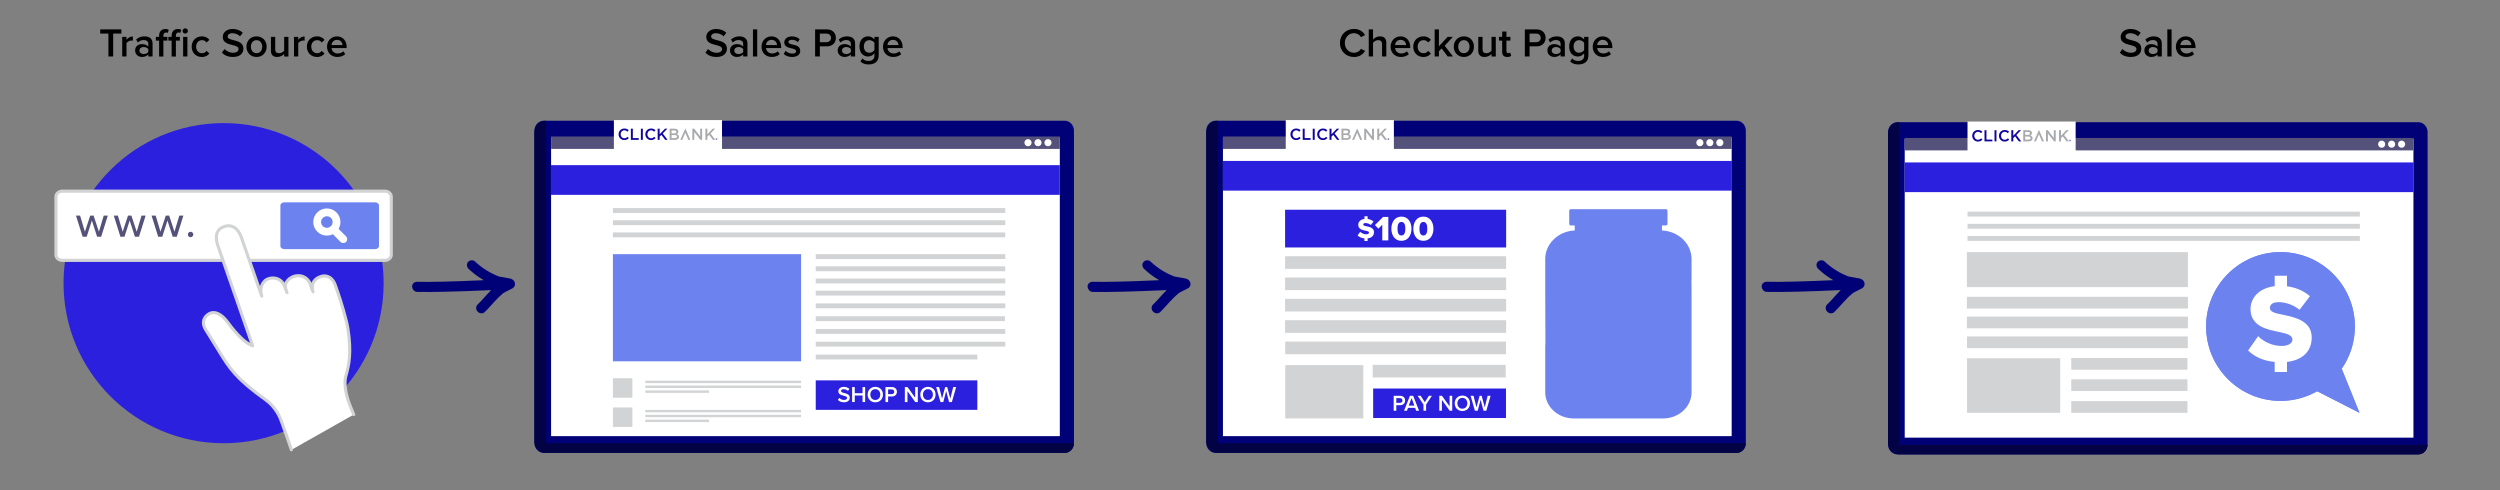 <?xml version="1.0" encoding="utf-8"?>
<!-- Generator: Adobe Illustrator 25.4.1, SVG Export Plug-In . SVG Version: 6.00 Build 0)  -->
<svg version="1.1" id="Layer_1" xmlns="http://www.w3.org/2000/svg" xmlns:xlink="http://www.w3.org/1999/xlink" x="0px" y="0px"
	 viewBox="0 0 1600 313.85" style="enable-background:new 0 0 1600 313.85;" xml:space="preserve">
<rect x="0" y="0" width="1600" height="313.85" fill="#808080" stroke="none"/>
<style type="text/css">
	.st0{fill:#010177;}
	.st1{fill:#020244;}
	.st2{fill:#FFFFFF;}
	.st3{fill:#54527A;}
	.st4{fill:#A7A9AC;}
	.st5{fill:#10069F;}
	.st6{fill:#2C20DF;}
	.st7{fill:#6C82EF;}
	.st8{fill:#D1D3D4;}
</style>
<g>
	<g>
		<g>
			<g>
				<path class="st0" d="M681.35,289.85H348.01c-3.31,0-5.99-2.85-5.99-6.37V83.62c0-3.52,2.68-6.37,5.99-6.37h333.34
					c3.31,0,5.99,2.85,5.99,6.37v199.86C687.34,287,684.65,289.85,681.35,289.85z"/>
				<path class="st1" d="M349.21,283.65V77.25l0,0c-3.97,0-7.19,3.42-7.19,7.65v197.52c0,4.1,3.13,7.43,6.98,7.43h332.51
					c3.21,0,5.82-2.77,5.82-6.19l0,0H349.21V283.65z"/>
			</g>
		</g>
	</g>
	<rect x="352.7" y="87.95" class="st2" width="325.58" height="191.18"/>
	<rect x="352.7" y="87.35" class="st3" width="325.58" height="7.95"/>
	<path class="st2" d="M666.61,91.32c0,1.26-1.02,2.29-2.29,2.29s-2.29-1.02-2.29-2.29c0-1.26,1.02-2.29,2.29-2.29
		S666.61,90.06,666.61,91.32z"/>
	<path class="st2" d="M660.22,91.32c0,1.26-1.02,2.29-2.29,2.29c-1.26,0-2.29-1.02-2.29-2.29c0-1.26,1.02-2.29,2.29-2.29
		C659.2,89.04,660.22,90.06,660.22,91.32z"/>
	<path class="st2" d="M672.99,91.32c0,1.26-1.02,2.29-2.29,2.29s-2.29-1.02-2.29-2.29c0-1.26,1.02-2.29,2.29-2.29
		S672.99,90.06,672.99,91.32z"/>
	<rect x="392.89" y="76.84" class="st2" width="69.2" height="21.24"/>
	<g>
		<path class="st2" d="M435.02,129.24v1.66h-2.03v-1.66c-1.94-0.18-3.34-0.88-4.38-1.88l1.66-2.36c0.9,0.88,2.25,1.61,3.91,1.61
			c1.06,0,1.73-0.46,1.73-1.04c0-0.69-0.8-0.97-2.1-1.24c-1.99-0.4-4.8-0.91-4.8-3.8c0-1.84,1.42-3.47,3.98-3.76v-1.72h2.03v1.74
			c1.46,0.18,2.76,0.75,3.78,1.63l-1.72,2.25c-1-0.84-2.36-1.26-3.43-1.26c-1.04,0-1.44,0.42-1.44,0.95c0,0.64,0.75,0.86,2.1,1.11
			c2.01,0.42,4.79,1,4.79,3.76C439.09,127.41,437.67,128.93,435.02,129.24z"/>
		<path class="st2" d="M444.42,120.46L441.9,123l-2.21-2.32l5.24-5.18h3.35v15.01h-3.87L444.42,120.46L444.42,120.46z"/>
		<path class="st2" d="M456.66,115.29c4.39,0,6.44,3.78,6.44,7.74s-2.05,7.76-6.44,7.76s-6.44-3.8-6.44-7.76
			C450.22,119.07,452.27,115.29,456.66,115.29z M456.66,118.71c-1.8,0-2.52,1.67-2.52,4.32s0.72,4.34,2.52,4.34s2.52-1.69,2.52-4.34
			S458.46,118.71,456.66,118.71z"/>
		<path class="st2" d="M470.7,115.29c4.39,0,6.44,3.78,6.44,7.74s-2.05,7.76-6.44,7.76s-6.44-3.8-6.44-7.76
			C464.27,119.07,466.31,115.29,470.7,115.29z M470.7,118.71c-1.8,0-2.52,1.67-2.52,4.32s0.72,4.34,2.52,4.34s2.52-1.69,2.52-4.34
			S472.5,118.71,470.7,118.71z"/>
	</g>
	<g>
		<g>
			<g>
				<g>
					<polygon class="st4" points="436.65,89.52 436.71,89.38 437.36,87.83 437.36,87.83 438.58,84.97 439.82,87.83 439.82,87.83 
						440.52,89.52 441.83,89.52 439.19,83.46 438.6,82.21 435.38,89.52 					"/>
					<path class="st5" d="M395.89,85.96v-0.02c0-2.03,1.52-3.7,3.69-3.7c1.32,0,2.12,0.46,2.8,1.11l-0.81,0.93
						c-0.57-0.53-1.19-0.89-2-0.89c-1.36,0-2.36,1.12-2.36,2.53v0.02c0,1.4,0.99,2.54,2.36,2.54c0.88,0,1.44-0.35,2.06-0.92
						l0.81,0.82c-0.75,0.78-1.56,1.27-2.9,1.27C397.45,89.64,395.89,88.02,395.89,85.96z"/>
					<path class="st5" d="M403.76,82.36h1.26v6.01h3.76v1.15h-5.02L403.76,82.36L403.76,82.36z"/>
					<path class="st5" d="M410.16,82.36h1.26v7.16h-1.26V82.36z"/>
					<path class="st5" d="M413.01,85.96v-0.02c0-2.03,1.52-3.7,3.69-3.7c1.32,0,2.12,0.46,2.8,1.11l-0.81,0.93
						c-0.57-0.53-1.19-0.89-2-0.89c-1.36,0-2.36,1.12-2.36,2.53v0.02c0,1.4,0.99,2.54,2.36,2.54c0.88,0,1.44-0.35,2.06-0.92
						l0.81,0.82c-0.75,0.78-1.56,1.27-2.9,1.27C414.56,89.64,413.01,88.02,413.01,85.96z"/>
					<path class="st4" d="M428.56,82.36h3.21c0.82,0,1.46,0.23,1.87,0.63c0.32,0.32,0.48,0.71,0.48,1.19v0.02
						c0,0.86-0.49,1.32-1.02,1.6c0.84,0.29,1.42,0.77,1.42,1.74v0.02c0,1.28-1.05,1.96-2.65,1.96h-3.31L428.56,82.36L428.56,82.36z
						 M432.86,84.39c0-0.56-0.45-0.91-1.26-0.91h-1.81v1.9h1.72c0.81,0,1.35-0.32,1.35-0.97V84.39z M431.79,86.44h-1.99v1.96h2.09
						c0.86,0,1.38-0.34,1.38-0.98V87.4C433.26,86.8,432.78,86.44,431.79,86.44z"/>
					<path class="st4" d="M443.11,82.36h1.17l3.83,4.95v-4.95h1.24v7.16h-1.05l-3.95-5.09v5.09h-1.24V82.36z"/>
					<g>
						<path class="st4" d="M451.45,82.33h1.26v3.61l3.42-3.61h1.55l-2.99,3.09l3.12,4.1h-1.53l-2.45-3.23l-1.12,1.15v2.08h-1.26
							V82.33z"/>
					</g>
					<g>
						<path class="st5" d="M420.91,82.33h1.26v3.61l3.42-3.61h1.55l-2.99,3.09l3.12,4.1h-1.53l-2.45-3.23l-1.12,1.15v2.08h-1.26
							V82.33z"/>
					</g>
				</g>
			</g>
		</g>
		<g>
			<path class="st5" d="M459.08,88.98c0,0.3-0.24,0.54-0.55,0.54s-0.55-0.24-0.55-0.54c0-0.3,0.25-0.54,0.55-0.54
				C458.84,88.44,459.08,88.68,459.08,88.98z M458.11,88.98c0,0.24,0.18,0.43,0.42,0.43c0.24,0,0.41-0.19,0.41-0.42
				c0-0.24-0.17-0.43-0.41-0.43C458.29,88.55,458.11,88.74,458.11,88.98z M458.44,89.26h-0.12v-0.54c0.05-0.01,0.12-0.02,0.21-0.02
				c0.1,0,0.15,0.02,0.19,0.04c0.03,0.02,0.05,0.07,0.05,0.12c0,0.06-0.05,0.1-0.11,0.12v0.01c0.05,0.02,0.08,0.06,0.1,0.13
				c0.02,0.08,0.03,0.11,0.04,0.13h-0.13c-0.02-0.02-0.03-0.07-0.04-0.13s-0.04-0.08-0.11-0.08h-0.06v0.22L458.44,89.26
				L458.44,89.26z M458.45,88.95h0.06c0.07,0,0.12-0.02,0.12-0.08c0-0.05-0.04-0.08-0.11-0.08c-0.03,0-0.06,0-0.07,0.01V88.95z"/>
		</g>
	</g>
	<g>
		<rect x="522.07" y="243.43" class="st6" width="103.43" height="18.88"/>
		<g>
			<path class="st2" d="M537.17,254.67c0.66,0.7,1.69,1.32,3.03,1.32c1.38,0,1.92-0.67,1.92-1.31c0-0.86-1.02-1.12-2.18-1.42
				c-1.56-0.39-3.4-0.85-3.4-2.87c0-1.58,1.39-2.8,3.49-2.8c1.49,0,2.7,0.47,3.59,1.33l-0.96,1.25c-0.75-0.75-1.76-1.09-2.77-1.09
				c-0.99,0-1.62,0.47-1.62,1.19c0,0.75,0.98,0.99,2.11,1.28c1.58,0.4,3.46,0.89,3.46,2.97c0,1.59-1.12,2.95-3.7,2.95
				c-1.76,0-3.04-0.62-3.89-1.52L537.17,254.67z"/>
			<path class="st2" d="M552.02,253.13h-4.98v4.17h-1.68v-9.57h1.68v3.92h4.98v-3.92h1.68v9.57h-1.68V253.13z"/>
			<path class="st2" d="M560.19,247.58c2.87,0,4.89,2.09,4.89,4.95s-2.02,4.95-4.89,4.95s-4.89-2.09-4.89-4.95
				S557.32,247.58,560.19,247.58z M560.19,249.07c-1.94,0-3.17,1.48-3.17,3.46c0,1.96,1.23,3.46,3.17,3.46
				c1.92,0,3.17-1.49,3.17-3.46C563.36,250.55,562.11,249.07,560.19,249.07z"/>
			<path class="st2" d="M566.7,247.74h4.2c2.01,0,3.13,1.38,3.13,3s-1.13,3-3.13,3h-2.52v3.57h-1.68V247.74z M570.67,249.22h-2.29
				v3.04h2.29c0.95,0,1.63-0.6,1.63-1.52S571.62,249.22,570.67,249.22z"/>
			<path class="st2" d="M580.78,250.34v6.97h-1.68v-9.57h1.72l4.89,6.79v-6.79h1.68v9.57h-1.62L580.78,250.34z"/>
			<path class="st2" d="M593.88,247.58c2.87,0,4.89,2.09,4.89,4.95s-2.02,4.95-4.89,4.95s-4.89-2.09-4.89-4.95
				S591.01,247.58,593.88,247.58z M593.88,249.07c-1.94,0-3.17,1.48-3.17,3.46c0,1.96,1.23,3.46,3.17,3.46
				c1.92,0,3.17-1.49,3.17-3.46C597.05,250.55,595.8,249.07,593.88,249.07z"/>
			<path class="st2" d="M605.55,250.25l-1.85,7.06h-1.79l-2.74-9.57h1.88l1.86,7.37l1.98-7.37h1.33l1.98,7.37l1.85-7.37h1.88
				l-2.73,9.57h-1.79L605.55,250.25z"/>
		</g>
	</g>
	<g>
		<g>
			<path class="st2" d="M594.17,173.5c0.48,0.51,1.23,0.96,2.19,0.96c1,0,1.39-0.49,1.39-0.95c0-0.62-0.74-0.81-1.58-1.03
				c-1.13-0.28-2.46-0.61-2.46-2.08c0-1.14,1.01-2.03,2.52-2.03c1.08,0,1.95,0.34,2.6,0.97l-0.7,0.9c-0.54-0.54-1.28-0.79-2.01-0.79
				c-0.72,0-1.17,0.34-1.17,0.86c0,0.54,0.71,0.72,1.53,0.92c1.14,0.29,2.5,0.64,2.5,2.15c0,1.15-0.81,2.14-2.68,2.14
				c-1.28,0-2.2-0.45-2.82-1.1L594.17,173.5z"/>
			<path class="st2" d="M600.11,168.48h4.75v1.07h-3.53v1.8h3.46v1.07h-3.46v1.92h3.53v1.07h-4.75V168.48z"/>
			<path class="st2" d="M606.1,168.48h1.22v5.86h3.06v1.07h-4.27L606.1,168.48L606.1,168.48z"/>
			<path class="st2" d="M611.47,168.48h1.22v5.86h3.06v1.07h-4.27L611.47,168.48L611.47,168.48z"/>
			<path class="st2" d="M616.84,168.48h4.75v1.07h-3.53v1.8h3.46v1.07h-3.46v1.92h3.53v1.07h-4.75V168.48z"/>
			<path class="st2" d="M625.25,172.82h-1.21v2.59h-1.22v-6.93h3.04c1.37,0,2.27,0.89,2.27,2.17c0,1.24-0.81,1.9-1.64,2.04
				l1.69,2.72h-1.4L625.25,172.82z M625.71,169.55h-1.66v2.2h1.66c0.69,0,1.18-0.44,1.18-1.1S626.39,169.55,625.71,169.55z"/>
		</g>
		<g>
			<path class="st2" d="M592.03,160.51c1.02,0.99,2.62,1.52,3.85,1.52c1.57,0,2.37-0.63,2.37-1.46s-0.59-1.29-2.52-1.29
				c-0.61,0-1.69,0.02-1.9,0.04v-3.13c0.27,0.02,1.38,0.02,1.9,0.02c1.46,0,2.29-0.42,2.29-1.21c0-0.89-1.02-1.35-2.37-1.35
				c-1.29,0-2.56,0.53-3.56,1.4l-1.71-2.22c1.19-1.33,3.05-2.29,5.65-2.29c3.6,0,5.61,1.54,5.61,3.87c0,1.65-1.42,2.9-3.09,3.17
				c1.5,0.15,3.32,1.31,3.32,3.34c0,2.48-2.33,4.19-5.84,4.19c-2.71,0-4.74-0.95-5.84-2.22L592.03,160.51z"/>
			<path class="st2" d="M605.39,160.64c0.97,0.91,2.35,1.4,3.7,1.4c1.54,0,2.31-0.83,2.31-1.74c0-0.99-0.74-1.71-2.2-1.71
				c-1.12,0-2.01,0.34-2.79,1.06l-2.52-0.61v-8.27h10.24v3.07h-6.73v2.9c0.8-0.68,1.9-1.14,3.15-1.14c2.41,0,4.55,1.74,4.55,4.57
				c0,3.05-2.31,4.97-5.97,4.97c-2.5,0-4.38-0.76-5.69-2.05L605.39,160.64z"/>
			<path class="st2" d="M619.8,150.55c2.26,0,3.73,1.57,3.73,3.56c0,1.97-1.46,3.51-3.73,3.51c-2.22,0-3.66-1.54-3.66-3.51
				C616.14,152.11,617.57,150.55,619.8,150.55z M619.8,152.49c-0.8,0-1.42,0.55-1.42,1.61c0,1.02,0.61,1.57,1.42,1.57
				c0.83,0,1.46-0.55,1.46-1.57C621.26,153.04,620.62,152.49,619.8,152.49z M627.42,150.76h1.84l-9.04,14.12h-1.82L627.42,150.76z
				 M627.78,158.06c2.24,0,3.7,1.57,3.7,3.56c0,1.97-1.46,3.51-3.7,3.51c-2.22,0-3.66-1.54-3.66-3.51
				C624.11,159.63,625.55,158.06,627.78,158.06z M627.78,160.01c-0.83,0-1.42,0.55-1.42,1.61c0,1.04,0.59,1.57,1.42,1.57
				s1.46-0.53,1.46-1.57C629.24,160.56,628.6,160.01,627.78,160.01z"/>
		</g>
	</g>
	<g>
		<rect x="392.26" y="162.67" class="st7" width="120.42" height="68.57"/>
	</g>
	<g>
		<rect x="522.07" y="162.67" class="st8" width="121.29" height="3.12"/>
	</g>
	<g>
		<rect x="522.07" y="170.46" class="st8" width="121.29" height="3.12"/>
	</g>
	<g>
		<rect x="522.07" y="178.25" class="st8" width="121.29" height="3.12"/>
	</g>
	<g>
		<rect x="522.07" y="186.05" class="st8" width="121.29" height="3.12"/>
	</g>
	<g>
		<rect x="522.07" y="194.17" class="st8" width="121.29" height="3.12"/>
	</g>
	<g>
		<rect x="522.07" y="202.4" class="st8" width="121.07" height="3.12"/>
	</g>
	<g>
		<rect x="522.07" y="210.57" class="st8" width="121.29" height="3.12"/>
	</g>
	<g>
		<rect x="522.07" y="218.7" class="st8" width="121.29" height="3.12"/>
	</g>
	<g>
		<rect x="522.07" y="226.93" class="st8" width="103.43" height="3.12"/>
	</g>
	<g>
		<rect x="392.26" y="242.07" class="st8" width="12.47" height="12.47"/>
	</g>
	<g>
		<rect x="413.01" y="243.63" class="st8" width="99.67" height="1.56"/>
	</g>
	<g>
		<rect x="413.01" y="246.75" class="st8" width="99.67" height="1.56"/>
	</g>
	<g>
		<rect x="413.01" y="249.86" class="st8" width="40.77" height="1.56"/>
	</g>
	<g>
		<rect x="392.26" y="260.77" class="st8" width="12.47" height="12.47"/>
	</g>
	<g>
		<rect x="413.01" y="262.33" class="st8" width="99.67" height="1.56"/>
	</g>
	<g>
		<rect x="413.01" y="265.45" class="st8" width="99.67" height="1.56"/>
	</g>
	<g>
		<rect x="413.01" y="268.56" class="st8" width="40.77" height="1.56"/>
	</g>
	<g>
		<rect x="352.56" y="105.7" class="st6" width="325.72" height="19"/>
	</g>
	<g>
		<rect x="392.26" y="133.18" class="st8" width="251.1" height="3.12"/>
	</g>
	<g>
		<rect x="392.26" y="140.97" class="st8" width="251.1" height="3.12"/>
	</g>
	<g>
		<rect x="392.26" y="148.76" class="st8" width="251.1" height="3.12"/>
	</g>
</g>
<g>
	<g>
		<g>
			<circle class="st6" cx="143.1" cy="181.23" r="102.44"/>
		</g>
	</g>
	<g>
		<path class="st2" d="M246.33,166.64H39.88c-2.25,0-4.08-1.61-4.08-3.59v-37.13c0-1.98,1.83-3.59,4.08-3.59h206.45
			c2.25,0,4.08,1.61,4.08,3.59v37.13C250.4,165.03,248.58,166.64,246.33,166.64z"/>
		<path class="st8" d="M246.33,167.64H39.88c-2.8,0-5.08-2.06-5.08-4.59v-37.13c0-2.53,2.28-4.59,5.08-4.59h206.45
			c2.8,0,5.08,2.06,5.08,4.59v37.13C251.4,165.58,249.12,167.64,246.33,167.64z M39.88,123.33c-1.7,0-3.08,1.16-3.08,2.59v37.13
			c0,1.43,1.38,2.59,3.08,2.59h206.45c1.69,0,3.07-1.16,3.08-2.6v-37.12c0-1.43-1.38-2.59-3.08-2.59H39.88z"/>
	</g>
	<g>
		<path class="st7" d="M239.97,159.46h-57.94c-1.42,0-2.58-0.89-2.58-2v-25.97c0-1.1,1.15-2,2.58-2h57.94c1.42,0,2.58,0.89,2.58,2
			v25.97C242.55,158.57,241.4,159.46,239.97,159.46z"/>
	</g>
	<g>
		<g>
			<circle class="st7" cx="209.19" cy="142.1" r="6.2"/>
			<path class="st2" d="M209.19,150.8c-4.8,0-8.7-3.9-8.7-8.7c0-4.8,3.9-8.7,8.7-8.7s8.7,3.9,8.7,8.7
				C217.89,146.9,213.99,150.8,209.19,150.8z M209.19,138.4c-2.04,0-3.7,1.66-3.7,3.7s1.66,3.7,3.7,3.7s3.7-1.66,3.7-3.7
				S211.23,138.4,209.19,138.4z"/>
		</g>
		<g>
			<path class="st2" d="M219.72,155.56c-0.64,0-1.28-0.24-1.77-0.73l-6.25-6.25c-0.98-0.98-0.98-2.56,0-3.54s2.56-0.98,3.54,0
				l6.25,6.25c0.98,0.98,0.98,2.56,0,3.54C221,155.32,220.36,155.56,219.72,155.56z"/>
		</g>
	</g>
	<g>
		<g>
			<g>
				<path class="st2" d="M186.51,287.9c0,0-6.16-18.16-7.36-20.71c-2.47-5.27-5.89-8.98-8.89-11.13
					c-22.68-16.25-24.2-22.16-34.16-37.85c-2.33-3.67-4.76-7.76-4.76-7.76c-0.98-1.66-2.58-6.05,1.77-9.18
					c5-3.6,10.18,1.69,12.47,4.83c10.36,14.2,16.13,15.23,16.13,15.23l0,0c0,0-16.72-48.17-22.18-63.87
					c-1.36-3.91-2.55-10.28,4.09-12.48c5.93-1.96,9.37,2.63,10.96,7.21c3.61,10.39,12.98,37.38,12.98,37.38
					c-1.59-4.58,0.05-10.58,5.54-11.5c4.51-0.76,7.96,1.79,9.32,5.7l0.45,1.29c-1.47-4.25,2.74-7.56,5.63-8.3
					c4.61-1.18,8.76,1.12,10.23,5.36l1.62,4.66c-1.52-4.38,0.28-8.44,5.32-9.9c4.21-1.22,7.51,1.55,8.9,5.56l1.75,5.03
					c1.84,5.31,5.42,17.02,6.3,22.55c2.58,16.28,0.52,24.34-1.31,30.78c-1.47,5.16,0.57,13.35,2.58,18.39
					c1.34,3.36,2.53,6.13,2.53,6.13"/>
				<path class="st8" d="M186.51,288.9c-0.42,0-0.81-0.26-0.95-0.68c-0.06-0.18-6.16-18.14-7.32-20.61
					c-2.83-6.03-6.58-9.32-8.57-10.74c-19.63-14.06-23.53-20.44-30.62-32c-1.15-1.88-2.39-3.91-3.8-6.13
					c-2.31-3.64-4.75-7.74-4.78-7.79c-1.73-2.93-2.23-7.43,2.05-10.5c4.92-3.54,10.39,0.29,13.86,5.05
					c6.54,8.97,11.21,12.56,13.62,13.97c-3.32-9.57-16.66-47.99-21.42-61.69c-1.39-4-1.48-7.27-0.27-9.72
					c0.93-1.89,2.61-3.25,4.99-4.04c5.33-1.76,9.9,1.16,12.22,7.83l10.86,31.27c0.22-0.8,0.54-1.56,0.95-2.25
					c1.23-2.08,3.17-3.4,5.6-3.8c3.75-0.64,7.11,0.82,9.14,3.79c0.08-0.19,0.17-0.37,0.27-0.56c1.3-2.41,3.9-4.01,5.9-4.52
					c4.76-1.22,9.2,0.9,11.1,5.18c0.1-0.25,0.21-0.49,0.33-0.73c1.06-2.05,3.04-3.55,5.71-4.32c4.34-1.26,8.4,1.23,10.12,6.19
					l1.75,5.03c1.76,5.07,5.42,16.95,6.34,22.72c2.49,15.72,0.79,23.73-1.34,31.21c-1.3,4.58,0.34,12.21,2.55,17.75
					c1.32,3.31,2.51,6.08,2.52,6.11c0.22,0.51-0.02,1.1-0.52,1.31c-0.51,0.21-1.1-0.02-1.31-0.52c-0.01-0.03-1.21-2.82-2.54-6.15
					c-2.16-5.42-4.14-13.66-2.61-19.03c1.65-5.81,3.91-13.77,1.28-30.35c-0.89-5.58-4.57-17.52-6.26-22.38l-1.75-5.03
					c-1.04-3-3.68-6.09-7.68-4.93c-2.14,0.62-3.69,1.77-4.49,3.32c-0.78,1.51-0.84,3.34-0.16,5.29l0,0l0,0
					c0.18,0.52-0.1,1.09-0.62,1.27c-0.52,0.18-1.09-0.1-1.27-0.62l-1.62-4.66c-1.32-3.8-5.04-5.74-9.04-4.72
					c-1.53,0.39-3.63,1.67-4.64,3.53c-0.6,1.12-0.7,2.29-0.3,3.46l0,0l0,0c0.18,0.52-0.1,1.09-0.62,1.27
					c-0.52,0.18-1.09-0.09-1.27-0.62l0,0l0,0l-0.45-1.29c-1.3-3.75-4.45-5.68-8.21-5.04c-1.83,0.31-3.28,1.29-4.21,2.85
					c-1.21,2.03-1.42,4.84-0.55,7.33c0.18,0.52-0.1,1.09-0.62,1.27c-0.52,0.18-1.09-0.1-1.27-0.62l-12.98-37.38
					c-1.14-3.28-3.92-8.5-9.7-6.59c-1.88,0.62-3.13,1.61-3.83,3.02c-0.96,1.96-0.84,4.71,0.37,8.18
					c5.46,15.7,22.18,63.87,22.18,63.87c0.12,0.34,0.05,0.71-0.18,0.98c-0.23,0.27-0.59,0.4-0.94,0.33
					c-0.25-0.04-6.29-1.27-16.76-15.62c-1.41-1.94-6.39-7.99-11.08-4.61c-4.1,2.95-1.96,7.06-1.49,7.86
					c0.02,0.04,2.45,4.12,4.74,7.73c1.41,2.23,2.66,4.26,3.82,6.15c6.95,11.34,10.78,17.59,30.08,31.42
					c2.15,1.54,6.19,5.08,9.21,11.52c1.21,2.57,7.15,20.07,7.4,20.81c0.18,0.52-0.1,1.09-0.63,1.27
					C186.72,288.88,186.62,288.9,186.51,288.9z"/>
			</g>
		</g>
		<g>
			<path class="st8" d="M183.67,188.34c-0.41,0-0.8-0.26-0.94-0.67l-1.34-3.84c-0.18-0.52,0.09-1.09,0.61-1.27s1.09,0.09,1.27,0.61
				l1.34,3.84c0.18,0.52-0.09,1.09-0.61,1.27C183.89,188.32,183.78,188.34,183.67,188.34z"/>
		</g>
		<g>
			<path class="st8" d="M199.89,186.45c-0.41,0-0.8-0.26-0.94-0.67l-0.81-2.31c-0.18-0.52,0.09-1.09,0.61-1.27s1.09,0.09,1.27,0.61
				l0.81,2.31c0.18,0.52-0.09,1.09-0.61,1.27C200.11,186.43,200,186.45,199.89,186.45z"/>
		</g>
	</g>
	<g>
		<g>
			<path class="st3" d="M58.81,141.14l-3.33,10.38h-2.6L48.63,138h2.63l3.08,10.3l3.39-10.3h2.18l3.39,10.3l3.08-10.3H69
				l-4.25,13.52h-2.6L58.81,141.14z"/>
		</g>
		<g>
			<path class="st3" d="M83,141.14l-3.33,10.38h-2.6L72.82,138h2.63l3.08,10.3l3.39-10.3h2.18l3.39,10.3l3.08-10.3h2.63l-4.25,13.52
				h-2.6L83,141.14z"/>
		</g>
		<g>
			<path class="st3" d="M107.18,141.14l-3.33,10.38h-2.6L97,138h2.63l3.08,10.3l3.39-10.3h2.18l3.39,10.3l3.08-10.3h2.63
				l-4.25,13.52h-2.6L107.18,141.14z"/>
		</g>
		<g>
			<path class="st3" d="M121.96,148.33c0.95,0,1.76,0.78,1.76,1.74c0,0.95-0.81,1.76-1.76,1.76s-1.73-0.81-1.73-1.76
				C120.23,149.12,121.01,148.33,121.96,148.33z"/>
		</g>
	</g>
</g>
<g>
	<g>
		<g>
			<path class="st0" d="M1111.34,289.85H778c-3.31,0-5.99-2.85-5.99-6.37V83.62c0-3.52,2.68-6.37,5.99-6.37h333.34
				c3.31,0,5.99,2.85,5.99,6.37v199.86C1117.32,287,1114.64,289.85,1111.34,289.85z"/>
			<path class="st1" d="M779.2,283.65V77.25l0,0c-3.97,0-7.19,3.42-7.19,7.65v197.52c0,4.1,3.13,7.43,6.98,7.43h332.51
				c3.21,0,5.82-2.77,5.82-6.19l0,0H779.2V283.65z"/>
		</g>
	</g>
</g>
<rect x="782.69" y="87.95" class="st2" width="325.58" height="191.18"/>
<rect x="782.69" y="87.35" class="st3" width="325.58" height="7.95"/>
<path class="st2" d="M1096.59,91.32c0,1.26-1.02,2.29-2.29,2.29c-1.26,0-2.29-1.02-2.29-2.29c0-1.26,1.02-2.29,2.29-2.29
	C1095.57,89.04,1096.59,90.06,1096.59,91.32z"/>
<path class="st2" d="M1090.21,91.32c0,1.26-1.02,2.29-2.29,2.29c-1.26,0-2.29-1.02-2.29-2.29c0-1.26,1.02-2.29,2.29-2.29
	C1089.19,89.04,1090.21,90.06,1090.21,91.32z"/>
<path class="st2" d="M1102.98,91.32c0,1.26-1.02,2.29-2.29,2.29s-2.29-1.02-2.29-2.29c0-1.26,1.02-2.29,2.29-2.29
	S1102.98,90.06,1102.98,91.32z"/>
<g>
	<rect x="822.46" y="134.23" class="st6" width="141.47" height="24.15"/>
	<rect x="822.46" y="177.59" class="st8" width="141.47" height="8.08"/>
	<rect x="822.46" y="163.99" class="st8" width="141.47" height="8.08"/>
	<rect x="822.46" y="191.26" class="st8" width="141.47" height="8.08"/>
	<rect x="822.46" y="204.94" class="st8" width="141.47" height="8.08"/>
	<rect x="822.54" y="218.61" class="st8" width="141.31" height="8.08"/>
	<rect x="878.53" y="233.5" class="st8" width="85.12" height="8.08"/>
</g>
<g>
	<rect x="822.57" y="233.68" class="st8" width="49.95" height="34.11"/>
</g>
<rect x="822.88" y="76.84" class="st2" width="69.2" height="21.24"/>
<g>
	<path class="st2" d="M875.27,152.58v1.66h-2.03v-1.66c-1.94-0.18-3.34-0.88-4.38-1.88l1.66-2.36c0.89,0.88,2.25,1.61,3.91,1.61
		c1.06,0,1.74-0.46,1.74-1.04c0-0.69-0.8-0.97-2.1-1.24c-1.99-0.4-4.8-0.91-4.8-3.8c0-1.84,1.42-3.47,3.98-3.76v-1.72h2.03v1.74
		c1.46,0.18,2.76,0.75,3.78,1.63l-1.72,2.25c-1-0.84-2.36-1.26-3.43-1.26c-1.04,0-1.44,0.42-1.44,0.95c0,0.64,0.75,0.86,2.1,1.11
		c2.01,0.42,4.79,1,4.79,3.76C879.34,150.76,877.92,152.27,875.27,152.58z"/>
	<path class="st2" d="M884.67,143.81l-2.52,2.54l-2.21-2.32l5.24-5.18h3.35v15.01h-3.87v-10.05L884.67,143.81L884.67,143.81z"/>
	<path class="st2" d="M896.91,138.63c4.39,0,6.44,3.78,6.44,7.74s-2.05,7.76-6.44,7.76s-6.44-3.8-6.44-7.76
		C890.48,142.41,892.52,138.63,896.91,138.63z M896.91,142.05c-1.8,0-2.52,1.67-2.52,4.32s0.72,4.34,2.52,4.34
		c1.8,0,2.52-1.69,2.52-4.34S898.71,142.05,896.91,142.05z"/>
	<path class="st2" d="M910.96,138.63c4.39,0,6.44,3.78,6.44,7.74s-2.05,7.76-6.44,7.76s-6.44-3.8-6.44-7.76
		C904.52,142.41,906.57,138.63,910.96,138.63z M910.96,142.05c-1.8,0-2.52,1.67-2.52,4.32s0.72,4.34,2.52,4.34
		c1.8,0,2.52-1.69,2.52-4.34S912.75,142.05,910.96,142.05z"/>
</g>
<g>
	<g>
		<g>
			<g>
				<polygon class="st4" points="866.64,89.52 866.7,89.38 867.35,87.83 867.35,87.83 868.57,84.97 869.81,87.83 869.81,87.83 
					870.51,89.52 871.82,89.52 869.18,83.46 868.59,82.21 865.37,89.52 				"/>
				<path class="st5" d="M825.88,85.96v-0.02c0-2.03,1.52-3.7,3.69-3.7c1.32,0,2.12,0.46,2.8,1.11l-0.81,0.93
					c-0.57-0.53-1.19-0.89-2-0.89c-1.36,0-2.36,1.12-2.36,2.53v0.02c0,1.4,0.99,2.54,2.36,2.54c0.88,0,1.44-0.35,2.06-0.92
					l0.81,0.82c-0.75,0.78-1.56,1.27-2.9,1.27C827.44,89.64,825.88,88.02,825.88,85.96z"/>
				<path class="st5" d="M833.75,82.36H835v6.01h3.76v1.15h-5.02v-7.16H833.75z"/>
				<path class="st5" d="M840.15,82.36h1.26v7.16h-1.26V82.36z"/>
				<path class="st5" d="M843,85.96v-0.02c0-2.03,1.52-3.7,3.69-3.7c1.32,0,2.12,0.46,2.8,1.11l-0.81,0.93
					c-0.57-0.53-1.19-0.89-2-0.89c-1.36,0-2.36,1.12-2.36,2.53v0.02c0,1.4,0.99,2.54,2.36,2.54c0.88,0,1.44-0.35,2.06-0.92
					l0.81,0.82c-0.75,0.78-1.56,1.27-2.9,1.27C844.55,89.64,843,88.02,843,85.96z"/>
				<path class="st4" d="M858.54,82.36h3.21c0.82,0,1.46,0.23,1.87,0.63c0.32,0.32,0.48,0.71,0.48,1.19v0.02
					c0,0.86-0.49,1.32-1.02,1.6c0.84,0.29,1.42,0.77,1.42,1.74v0.02c0,1.28-1.05,1.96-2.65,1.96h-3.31L858.54,82.36L858.54,82.36z
					 M862.85,84.39c0-0.56-0.45-0.91-1.26-0.91h-1.81v1.9h1.72c0.81,0,1.35-0.32,1.35-0.97L862.85,84.39L862.85,84.39z
					 M861.78,86.44h-1.99v1.96h2.09c0.86,0,1.38-0.34,1.38-0.98V87.4C863.25,86.8,862.77,86.44,861.78,86.44z"/>
				<path class="st4" d="M873.1,82.36h1.17l3.83,4.95v-4.95h1.24v7.16h-1.05l-3.95-5.09v5.09h-1.24V82.36z"/>
				<g>
					<path class="st4" d="M881.44,82.33h1.26v3.61l3.42-3.61h1.55l-2.99,3.09l3.12,4.1h-1.53l-2.45-3.23l-1.12,1.15v2.08h-1.26
						L881.44,82.33L881.44,82.33z"/>
				</g>
				<g>
					<path class="st5" d="M850.9,82.33h1.26v3.61l3.42-3.61h1.55l-2.99,3.09l3.12,4.1h-1.53l-2.45-3.23l-1.12,1.15v2.08h-1.26
						L850.9,82.33L850.9,82.33z"/>
				</g>
			</g>
		</g>
	</g>
	<g>
		<path class="st5" d="M889.07,88.98c0,0.3-0.24,0.54-0.55,0.54s-0.55-0.24-0.55-0.54c0-0.3,0.25-0.54,0.55-0.54
			C888.83,88.44,889.07,88.68,889.07,88.98z M888.1,88.98c0,0.24,0.18,0.43,0.42,0.43s0.41-0.19,0.41-0.42
			c0-0.24-0.17-0.43-0.41-0.43C888.28,88.55,888.1,88.74,888.1,88.98z M888.43,89.26h-0.12v-0.54c0.05-0.01,0.12-0.02,0.21-0.02
			c0.1,0,0.15,0.02,0.19,0.04c0.03,0.02,0.05,0.07,0.05,0.12c0,0.06-0.05,0.1-0.11,0.12v0.01c0.05,0.02,0.08,0.06,0.1,0.13
			c0.02,0.08,0.03,0.11,0.04,0.13h-0.13c-0.02-0.02-0.03-0.07-0.04-0.13c-0.01-0.06-0.04-0.08-0.11-0.08h-0.06v0.22L888.43,89.26
			L888.43,89.26z M888.44,88.95h0.06c0.07,0,0.12-0.02,0.12-0.08c0-0.05-0.04-0.08-0.11-0.08c-0.03,0-0.06,0-0.07,0.01V88.95z"/>
	</g>
</g>
<rect x="878.82" y="248.65" class="st6" width="85.01" height="18.88"/>
<g>
	<path class="st2" d="M891.96,253.32h4.2c2.01,0,3.13,1.38,3.13,3c0,1.62-1.13,3-3.13,3h-2.52v3.57h-1.68V253.32z M895.93,254.79
		h-2.29v3.04h2.29c0.95,0,1.64-0.6,1.64-1.52C897.57,255.39,896.88,254.79,895.93,254.79z"/>
	<path class="st2" d="M905.66,261.05h-4.53l-0.7,1.84h-1.84l3.76-9.57h2.09l3.76,9.57h-1.84L905.66,261.05z M901.6,259.57h3.59
		l-1.79-4.83L901.6,259.57z"/>
	<path class="st2" d="M911.02,258.91l-3.71-5.59h1.92l2.64,4.1l2.61-4.1h1.92l-3.7,5.59v3.97h-1.68L911.02,258.91L911.02,258.91z"/>
	<path class="st2" d="M922.81,255.91v6.97h-1.68v-9.57h1.72l4.89,6.79v-6.79h1.68v9.57h-1.62L922.81,255.91z"/>
	<path class="st2" d="M935.91,253.16c2.87,0,4.89,2.09,4.89,4.95c0,2.86-2.02,4.95-4.89,4.95s-4.89-2.09-4.89-4.95
		C931.02,255.25,933.04,253.16,935.91,253.16z M935.91,254.65c-1.94,0-3.17,1.48-3.17,3.46c0,1.96,1.23,3.46,3.17,3.46
		c1.92,0,3.17-1.49,3.17-3.46C939.08,256.13,937.83,254.65,935.91,254.65z"/>
	<path class="st2" d="M947.58,255.83l-1.85,7.06h-1.79l-2.74-9.57h1.88l1.87,7.37l1.98-7.37h1.33l1.98,7.37l1.85-7.37h1.88
		l-2.73,9.57h-1.79L947.58,255.83z"/>
</g>
<g>
	<rect x="782.69" y="103" class="st6" width="325.72" height="19"/>
</g>
<g>
	<g>
		<g>
			<g>
				<path class="st0" d="M1547.67,290.8h-333.34c-3.31,0-5.99-2.85-5.99-6.37V84.57c0-3.52,2.68-6.37,5.99-6.37h333.34
					c3.31,0,5.99,2.85,5.99,6.37v199.86C1553.66,287.95,1550.98,290.8,1547.67,290.8z"/>
				<path class="st1" d="M1215.53,284.61V78.2l0,0c-3.97,0-7.19,3.42-7.19,7.65v197.53c0,4.1,3.13,7.43,6.98,7.43h332.51
					c3.21,0,5.82-2.77,5.82-6.19l0,0L1215.53,284.61L1215.53,284.61z"/>
			</g>
		</g>
	</g>
	<rect x="1219.02" y="88.91" class="st2" width="325.58" height="191.18"/>
	<rect x="1219.02" y="88.3" class="st3" width="325.58" height="7.95"/>
	<path class="st2" d="M1532.93,92.28c0,1.26-1.02,2.29-2.29,2.29c-1.26,0-2.29-1.02-2.29-2.29c0-1.26,1.02-2.29,2.29-2.29
		C1531.91,89.99,1532.93,91.01,1532.93,92.28z"/>
	<path class="st2" d="M1526.55,92.28c0,1.26-1.02,2.29-2.29,2.29c-1.26,0-2.29-1.02-2.29-2.29c0-1.26,1.02-2.29,2.29-2.29
		C1525.53,89.99,1526.55,91.01,1526.55,92.28z"/>
	<path class="st2" d="M1539.31,92.28c0,1.26-1.02,2.29-2.29,2.29s-2.29-1.02-2.29-2.29c0-1.26,1.02-2.29,2.29-2.29
		S1539.31,91.01,1539.31,92.28z"/>
	<g>
		<rect x="1258.8" y="161.35" class="st8" width="141.47" height="22.39"/>
		<rect x="1258.8" y="189.97" class="st8" width="141.47" height="7.49"/>
		<rect x="1258.8" y="202.64" class="st8" width="141.47" height="7.49"/>
		<rect x="1258.88" y="215.32" class="st8" width="141.31" height="7.49"/>
		<rect x="1325.61" y="229.13" class="st8" width="74.37" height="7.49"/>
		<rect x="1325.61" y="242.75" class="st8" width="74.37" height="7.49"/>
		<rect x="1325.61" y="256.71" class="st8" width="74.37" height="7.49"/>
	</g>
	<g>
		<rect x="1258.9" y="229.29" class="st8" width="59.62" height="34.91"/>
	</g>
	<rect x="1259.21" y="77.79" class="st2" width="69.2" height="21.24"/>
	<g>
		<g>
			<g>
				<g>
					<polygon class="st4" points="1302.98,90.47 1303.04,90.33 1303.69,88.78 1303.68,88.78 1304.91,85.92 1306.15,88.78 
						1306.14,88.78 1306.85,90.47 1308.16,90.47 1305.51,84.42 1304.93,83.16 1301.71,90.47 					"/>
					<path class="st5" d="M1262.22,86.92V86.9c0-2.03,1.52-3.7,3.69-3.7c1.32,0,2.12,0.46,2.8,1.11l-0.81,0.93
						c-0.57-0.53-1.19-0.89-2-0.89c-1.36,0-2.36,1.12-2.36,2.53v0.02c0,1.4,0.99,2.54,2.36,2.54c0.88,0,1.44-0.35,2.06-0.92
						l0.81,0.82c-0.75,0.78-1.56,1.27-2.9,1.27C1263.77,90.6,1262.22,88.97,1262.22,86.92z"/>
					<path class="st5" d="M1270.08,83.32h1.26v6.01h3.76v1.15h-5.02V83.32z"/>
					<path class="st5" d="M1276.48,83.32h1.26v7.16h-1.26V83.32z"/>
					<path class="st5" d="M1279.33,86.92V86.9c0-2.03,1.52-3.7,3.69-3.7c1.32,0,2.12,0.46,2.8,1.11l-0.81,0.93
						c-0.57-0.53-1.19-0.89-2-0.89c-1.36,0-2.36,1.12-2.36,2.53v0.02c0,1.4,0.99,2.54,2.36,2.54c0.88,0,1.44-0.35,2.06-0.92
						l0.81,0.82c-0.75,0.78-1.56,1.27-2.9,1.27C1280.89,90.6,1279.33,88.97,1279.33,86.92z"/>
					<path class="st4" d="M1294.88,83.32h3.21c0.82,0,1.46,0.22,1.87,0.63c0.32,0.32,0.48,0.71,0.48,1.19v0.02
						c0,0.86-0.49,1.32-1.02,1.6c0.84,0.29,1.42,0.77,1.42,1.74v0.02c0,1.28-1.05,1.96-2.65,1.96h-3.31L1294.88,83.32L1294.88,83.32
						z M1299.19,85.34c0-0.56-0.45-0.91-1.26-0.91h-1.81v1.9h1.72c0.81,0,1.35-0.32,1.35-0.97L1299.19,85.34L1299.19,85.34z
						 M1298.11,87.4h-1.99v1.96h2.09c0.86,0,1.38-0.34,1.38-0.98v-0.02C1299.58,87.75,1299.1,87.4,1298.11,87.4z"/>
					<path class="st4" d="M1309.43,83.32h1.17l3.83,4.95v-4.95h1.24v7.16h-1.05l-3.95-5.09v5.09h-1.24V83.32z"/>
					<g>
						<path class="st4" d="M1317.77,83.29h1.26v3.61l3.42-3.61h1.55l-2.99,3.09l3.12,4.1h-1.53l-2.45-3.23l-1.12,1.15v2.08h-1.26
							L1317.77,83.29L1317.77,83.29z"/>
					</g>
					<g>
						<path class="st5" d="M1287.23,83.29h1.26v3.61l3.42-3.61h1.55l-2.99,3.09l3.12,4.1h-1.53l-2.45-3.23l-1.12,1.15v2.08h-1.26
							L1287.23,83.29L1287.23,83.29z"/>
					</g>
				</g>
			</g>
		</g>
		<g>
			<path class="st5" d="M1325.4,89.93c0,0.3-0.24,0.54-0.55,0.54s-0.55-0.24-0.55-0.54c0-0.3,0.25-0.54,0.55-0.54
				C1325.16,89.4,1325.4,89.63,1325.4,89.93z M1324.44,89.93c0,0.24,0.18,0.43,0.42,0.43s0.41-0.19,0.41-0.42
				c0-0.24-0.17-0.43-0.41-0.43C1324.61,89.5,1324.44,89.7,1324.44,89.93z M1324.77,90.21h-0.12v-0.54
				c0.05-0.01,0.12-0.02,0.21-0.02c0.1,0,0.15,0.02,0.19,0.04c0.03,0.02,0.05,0.07,0.05,0.12c0,0.06-0.05,0.1-0.11,0.12v0.01
				c0.05,0.02,0.08,0.06,0.1,0.13c0.02,0.08,0.03,0.11,0.04,0.13H1325c-0.02-0.02-0.03-0.07-0.04-0.13s-0.04-0.08-0.11-0.08h-0.06
				v0.22L1324.77,90.21L1324.77,90.21z M1324.77,89.91h0.06c0.07,0,0.12-0.02,0.12-0.08c0-0.05-0.04-0.08-0.11-0.08
				c-0.03,0-0.06,0-0.07,0.01L1324.77,89.91L1324.77,89.91z"/>
		</g>
	</g>
	<g>
		<rect x="1219.02" y="103.96" class="st6" width="325.72" height="19"/>
	</g>
	<g>
		<rect x="1259.21" y="135.46" class="st8" width="251.1" height="3.12"/>
	</g>
	<g>
		<rect x="1259.21" y="143.26" class="st8" width="251.1" height="3.12"/>
	</g>
	<g>
		<rect x="1259.21" y="151.05" class="st8" width="251.1" height="3.12"/>
	</g>
	<path class="st7" d="M1510.07,264.2l-11.39-28.2c5.32-7.69,8.44-17,8.44-27.06c-0.01-26.29-21.32-47.6-47.62-47.59
		c-26.29,0.01-47.6,21.33-47.59,47.62s21.33,47.6,47.62,47.59c8.53,0,16.53-2.26,23.45-6.19L1510.07,264.2z"/>
	<g>
		<path class="st2" d="M1463.67,231.63v6.46h-7.88v-6.46c-7.52-0.71-12.99-3.41-17.03-7.31l6.46-9.15
			c3.48,3.41,8.73,6.24,15.19,6.24c4.12,0,6.74-1.77,6.74-4.04c0-2.7-3.12-3.76-8.16-4.83c-7.73-1.56-18.66-3.55-18.66-14.76
			c0-7.17,5.53-13.48,15.47-14.62v-6.67h7.88v6.74c5.68,0.71,10.72,2.91,14.69,6.32l-6.67,8.73c-3.9-3.26-9.15-4.9-13.34-4.9
			c-4.04,0-5.61,1.63-5.61,3.69c0,2.48,2.91,3.33,8.16,4.33c7.81,1.63,18.59,3.9,18.59,14.62
			C1479.5,224.53,1473.96,230.42,1463.67,231.63z"/>
	</g>
	<path class="st7" d="M1510.07,264.2l-11.39-28.2c5.32-7.69,8.44-17,8.44-27.06c-0.01-26.29-21.32-47.6-47.62-47.59
		c-26.29,0.01-47.6,21.33-47.59,47.62s21.33,47.6,47.62,47.59c8.53,0,16.53-2.26,23.45-6.19L1510.07,264.2z"/>
	<g>
		<path class="st2" d="M1463.67,231.63v6.46h-7.88v-6.46c-7.52-0.71-12.99-3.41-17.03-7.31l6.46-9.15
			c3.48,3.41,8.73,6.24,15.19,6.24c4.12,0,6.74-1.77,6.74-4.04c0-2.7-3.12-3.76-8.16-4.83c-7.73-1.56-18.66-3.55-18.66-14.76
			c0-7.17,5.53-13.48,15.47-14.62v-6.67h7.88v6.74c5.68,0.71,10.72,2.91,14.69,6.32l-6.67,8.73c-3.9-3.26-9.15-4.9-13.34-4.9
			c-4.04,0-5.61,1.63-5.61,3.69c0,2.48,2.91,3.33,8.16,4.33c7.81,1.63,18.59,3.9,18.59,14.62
			C1479.5,224.53,1473.96,230.42,1463.67,231.63z"/>
	</g>
</g>
<g>
	<path class="st0" d="M306.69,195.98c1.04-0.91,2.96-2.96,5.75-6.15c2.33-2.57,4.32-4.52,5.99-5.85
		c-24.31,1.13-41.42,1.57-51.33,1.34c-0.47,0.01-0.88-0.17-1.23-0.54s-0.55-0.79-0.61-1.27c-0.06-0.48,0.08-0.87,0.41-1.19
		c0.33-0.31,0.74-0.47,1.21-0.48c10.05,0.23,26.22-0.2,48.5-1.29c-5.37-2.36-10.15-5.52-14.36-9.47c-0.39-0.4-0.61-0.84-0.67-1.32
		c-0.06-0.48,0.08-0.87,0.41-1.19c0.33-0.31,0.74-0.47,1.21-0.48s0.87,0.16,1.18,0.49c4.66,4.36,9.94,7.64,15.83,9.85l1.14,0.18
		l2.6,0.47c1.11,0.18,1.97,0.34,2.6,0.46c0.41,0.06,0.73,0.12,0.94,0.19c0.21,0.06,0.36,0.13,0.43,0.2c0.35,0.06,0.67,0.26,0.99,0.6
		c0.48,0.61,0.59,1.25,0.34,1.94c-0.11,0.21-0.26,0.38-0.44,0.52c-0.06,0.07-0.17,0.16-0.32,0.26c-0.16,0.11-0.39,0.23-0.72,0.37
		l-1.92,0.96c-1.92,0.92-3.12,1.59-3.61,2.01c-1.61,1.26-3.57,3.17-5.9,5.74c-3.04,3.4-4.98,5.49-5.84,6.25
		c-0.36,0.35-0.79,0.49-1.27,0.43c-0.48-0.06-0.9-0.27-1.25-0.64c-0.35-0.37-0.52-0.79-0.51-1.27
		C306.23,196.64,306.39,196.26,306.69,195.98z"/>
	<path class="st0" d="M308.2,200.54c-0.13,0-0.27-0.01-0.4-0.03c-0.82-0.1-1.56-0.48-2.15-1.1c-0.62-0.65-0.94-1.46-0.92-2.33
		c0.02-0.89,0.35-1.66,0.96-2.21l0.03-0.03c0.98-0.85,2.86-2.87,5.6-6c1.07-1.18,2.08-2.24,3.02-3.17
		c-22.04,0.98-37.93,1.37-47.27,1.15c-0.85,0.02-1.65-0.33-2.29-1.01c-0.57-0.6-0.91-1.32-1.01-2.12c-0.12-0.95,0.2-1.82,0.88-2.46
		c0.6-0.57,1.37-0.87,2.21-0.89c9.16,0.21,23.52-0.14,42.77-1.02c-3.49-2.01-6.72-4.4-9.64-7.15c-0.67-0.7-1.03-1.43-1.13-2.23
		c-0.12-0.95,0.2-1.82,0.87-2.46c0.61-0.57,1.37-0.87,2.21-0.89c0.88-0.02,1.66,0.3,2.26,0.93c4.45,4.15,9.55,7.33,15.16,9.46
		l3.61,0.63c1.11,0.19,1.99,0.34,2.62,0.47c0.41,0.06,0.79,0.14,1.07,0.22c0.23,0.07,0.43,0.15,0.59,0.24
		c0.54,0.17,1.04,0.49,1.49,0.97l0.08,0.09c0.8,1.01,1,2.22,0.57,3.39l-0.09,0.19c-0.19,0.36-0.45,0.67-0.75,0.92
		c-0.13,0.12-0.28,0.25-0.49,0.39c-0.24,0.16-0.55,0.33-0.96,0.5l-1.85,0.93c-2.46,1.18-3.13,1.66-3.31,1.81
		c-1.58,1.24-3.5,3.11-5.76,5.61c-3.1,3.48-5.05,5.56-5.95,6.36C309.69,200.25,308.98,200.54,308.2,200.54z M307.73,197.06
		c-0.01,0.14-0.01,0.19,0.09,0.29c0.14,0.14,0.24,0.18,0.34,0.19l0.09-0.06c0.8-0.72,2.72-2.78,5.72-6.13
		c2.42-2.67,4.41-4.6,6.09-5.92c0.36-0.31,1.18-0.88,3.89-2.18l1.9-0.95c0.4-0.18,0.53-0.26,0.55-0.27
		c0.02-0.02,0.05-0.03,0.07-0.05l0.17-0.15c0.01-0.08-0.02-0.17-0.11-0.3c-0.09-0.08-0.13-0.1-0.13-0.1l-0.41-0.07l-0.17-0.16
		c-0.14-0.04-0.34-0.09-0.72-0.14c-0.69-0.14-1.54-0.29-2.62-0.47l-4.02-0.72c-6.05-2.27-11.54-5.69-16.33-10.16l-0.08-0.08
		c-0.11-0.01-0.16,0-0.2,0.02c0.02,0.09,0.07,0.23,0.25,0.42c4.01,3.76,8.7,6.86,13.88,9.14l5.82,2.56l-6.35,0.31
		c-22.2,1.08-38.56,1.52-48.6,1.29c-0.04,0-0.07,0.01-0.09,0.03c0.03,0.15,0.09,0.26,0.2,0.37c0.07,0.07,0.08,0.08,0.12,0.07
		c9.91,0.23,27.15-0.22,51.29-1.34l4.62-0.21l-3.62,2.89c-1.59,1.27-3.55,3.18-5.81,5.68C310.75,194.04,308.84,196.09,307.73,197.06
		z M326.42,182.01C326.42,182.02,326.42,182.02,326.42,182.01L326.42,182.01z"/>
</g>
<g>
	<path class="st0" d="M738.99,195.98c1.04-0.91,2.96-2.96,5.75-6.15c2.33-2.57,4.32-4.52,5.99-5.85
		c-24.31,1.13-41.42,1.57-51.33,1.34c-0.47,0.01-0.88-0.17-1.23-0.54s-0.55-0.79-0.61-1.27c-0.06-0.48,0.08-0.87,0.41-1.19
		c0.33-0.31,0.74-0.47,1.21-0.48c10.05,0.23,26.22-0.2,48.5-1.29c-5.37-2.36-10.15-5.52-14.36-9.47c-0.39-0.4-0.61-0.84-0.67-1.32
		s0.08-0.87,0.41-1.19c0.33-0.31,0.74-0.47,1.21-0.48c0.47-0.01,0.87,0.16,1.18,0.49c4.66,4.36,9.94,7.64,15.83,9.85l1.14,0.18
		l2.6,0.47c1.11,0.18,1.97,0.34,2.6,0.46c0.41,0.06,0.73,0.12,0.94,0.19c0.21,0.06,0.36,0.13,0.43,0.2c0.35,0.06,0.67,0.26,0.99,0.6
		c0.48,0.61,0.59,1.25,0.34,1.94c-0.11,0.21-0.26,0.38-0.44,0.52c-0.06,0.07-0.17,0.16-0.32,0.26c-0.16,0.11-0.39,0.23-0.72,0.37
		l-1.92,0.96c-1.92,0.92-3.12,1.59-3.61,2.01c-1.61,1.26-3.57,3.17-5.9,5.74c-3.04,3.4-4.98,5.49-5.84,6.25
		c-0.36,0.35-0.79,0.49-1.27,0.43c-0.48-0.06-0.9-0.27-1.25-0.64c-0.35-0.37-0.52-0.79-0.51-1.27
		C738.53,196.64,738.69,196.26,738.99,195.98z"/>
	<path class="st0" d="M740.5,200.54c-0.13,0-0.27-0.01-0.4-0.03c-0.82-0.1-1.56-0.48-2.15-1.1c-0.62-0.65-0.94-1.46-0.92-2.33
		c0.02-0.89,0.35-1.66,0.96-2.21l0.03-0.03c0.98-0.85,2.87-2.87,5.6-6c1.07-1.18,2.08-2.24,3.02-3.17
		c-22.04,0.98-37.93,1.37-47.27,1.15c-0.83,0.02-1.65-0.33-2.29-1.01c-0.57-0.6-0.91-1.32-1.01-2.12c-0.12-0.95,0.2-1.82,0.88-2.46
		c0.6-0.57,1.37-0.87,2.21-0.89c9.16,0.2,23.52-0.14,42.77-1.02c-3.49-2.01-6.72-4.4-9.64-7.15c-0.67-0.69-1.03-1.43-1.13-2.23
		c-0.12-0.95,0.19-1.82,0.87-2.46c0.61-0.57,1.37-0.88,2.21-0.89c0.88-0.02,1.66,0.3,2.26,0.93c4.45,4.15,9.55,7.33,15.16,9.46
		l3.61,0.63c1.11,0.19,1.99,0.34,2.62,0.47c0.41,0.06,0.79,0.14,1.07,0.22c0.23,0.07,0.43,0.15,0.59,0.24
		c0.54,0.16,1.04,0.49,1.49,0.97l0.08,0.09c0.8,1.01,1.01,2.22,0.57,3.39l-0.08,0.19c-0.19,0.36-0.45,0.67-0.76,0.92
		c-0.13,0.13-0.29,0.25-0.49,0.39c-0.24,0.16-0.55,0.33-0.95,0.5l-1.85,0.93c-2.46,1.18-3.13,1.66-3.31,1.81
		c-1.58,1.24-3.5,3.11-5.76,5.61c-3.1,3.47-5.05,5.56-5.95,6.36C741.99,200.25,741.28,200.54,740.5,200.54z M740.03,197.07
		c0,0.02-0.01,0.04-0.01,0.08c0,0.05,0,0.1,0.1,0.21c0.14,0.14,0.24,0.17,0.34,0.19l0.09-0.06c0.8-0.72,2.73-2.78,5.72-6.13
		c2.38-2.63,4.43-4.62,6.09-5.92c0.33-0.29,1.15-0.87,3.89-2.18l1.9-0.95c0.4-0.18,0.53-0.26,0.55-0.27
		c0.02-0.02,0.05-0.03,0.07-0.05l0.17-0.15c0.01-0.08-0.02-0.17-0.11-0.3c-0.09-0.09-0.13-0.11-0.13-0.11l-0.41-0.07l-0.17-0.16
		c-0.14-0.04-0.34-0.09-0.72-0.14c-0.69-0.14-1.54-0.29-2.62-0.47l-4.02-0.72c-6.05-2.27-11.54-5.69-16.33-10.16l-0.08-0.08
		c-0.1,0-0.16,0-0.2,0.02c0.02,0.11,0.08,0.24,0.25,0.41c4.01,3.76,8.7,6.86,13.89,9.14l5.82,2.56l-6.35,0.31
		c-22.2,1.08-38.56,1.52-48.6,1.29c-0.04,0-0.07,0.01-0.09,0.03c0.02,0.11,0.07,0.23,0.2,0.37c0.07,0.07,0.09,0.08,0.12,0.07
		c9.91,0.23,27.15-0.22,51.29-1.34l4.62-0.21l-3.62,2.89c-1.59,1.27-3.55,3.18-5.81,5.68C743.05,194.05,741.13,196.09,740.03,197.07
		z M740.03,197.05L740.03,197.05L740.03,197.05z M758.72,182.01C758.72,182.02,758.72,182.02,758.72,182.01L758.72,182.01z"/>
</g>
<g>
	<path class="st0" d="M1170.4,195.98c1.04-0.91,2.96-2.96,5.75-6.15c2.33-2.57,4.32-4.52,5.99-5.85
		c-24.31,1.13-41.42,1.57-51.33,1.34c-0.47,0.01-0.88-0.17-1.23-0.54s-0.55-0.79-0.61-1.27c-0.06-0.48,0.08-0.87,0.41-1.19
		c0.33-0.31,0.74-0.47,1.21-0.48c10.05,0.23,26.22-0.2,48.5-1.29c-5.37-2.36-10.15-5.52-14.36-9.47c-0.39-0.4-0.61-0.84-0.67-1.32
		s0.08-0.87,0.41-1.19c0.33-0.31,0.74-0.47,1.21-0.48s0.87,0.16,1.18,0.49c4.66,4.36,9.94,7.64,15.83,9.85l1.14,0.18l2.6,0.47
		c1.11,0.18,1.97,0.34,2.6,0.46c0.41,0.06,0.73,0.12,0.94,0.19c0.21,0.06,0.36,0.13,0.43,0.2c0.35,0.06,0.67,0.26,0.99,0.6
		c0.48,0.61,0.59,1.25,0.34,1.94c-0.11,0.21-0.26,0.38-0.44,0.52c-0.06,0.07-0.17,0.16-0.32,0.26c-0.16,0.11-0.39,0.23-0.72,0.37
		l-1.92,0.96c-1.92,0.92-3.12,1.59-3.61,2.01c-1.61,1.26-3.57,3.17-5.9,5.74c-3.04,3.4-4.98,5.49-5.84,6.25
		c-0.36,0.35-0.79,0.49-1.27,0.43s-0.9-0.27-1.25-0.64c-0.35-0.37-0.52-0.79-0.51-1.27C1169.94,196.64,1170.1,196.26,1170.4,195.98z
		"/>
	<path class="st0" d="M1171.91,200.54c-0.13,0-0.27-0.01-0.4-0.03c-0.82-0.1-1.56-0.48-2.15-1.1c-0.62-0.65-0.93-1.45-0.92-2.33
		c0.02-0.9,0.35-1.66,0.96-2.22l0.03-0.03c0.98-0.86,2.87-2.88,5.6-6c1.07-1.18,2.08-2.24,3.02-3.17
		c-22.04,0.98-37.92,1.37-47.27,1.15c-0.02,0-0.04,0-0.06,0c-0.81,0-1.6-0.35-2.23-1.01c-0.57-0.6-0.91-1.32-1.01-2.12
		c-0.11-0.95,0.2-1.82,0.88-2.46c0.61-0.57,1.37-0.87,2.21-0.89c9.16,0.21,23.52-0.14,42.78-1.02c-3.49-2.01-6.72-4.4-9.64-7.15
		c-0.67-0.7-1.03-1.43-1.13-2.23c-0.12-0.94,0.19-1.82,0.87-2.46c0.61-0.57,1.37-0.88,2.21-0.89c0.91-0.02,1.67,0.3,2.26,0.93
		c4.45,4.15,9.55,7.33,15.16,9.46l3.61,0.63c1.11,0.19,1.99,0.34,2.62,0.47c0.41,0.06,0.79,0.14,1.07,0.22
		c0.23,0.07,0.43,0.15,0.59,0.24c0.54,0.16,1.04,0.49,1.49,0.97l0.08,0.09c0.8,1.01,1,2.22,0.57,3.39l-0.09,0.19
		c-0.19,0.36-0.45,0.67-0.75,0.92c-0.13,0.13-0.29,0.25-0.49,0.39c-0.24,0.16-0.55,0.33-0.95,0.5l-1.85,0.93
		c-2.46,1.18-3.13,1.66-3.31,1.81c-1.58,1.24-3.5,3.11-5.76,5.61c-3.1,3.48-5.05,5.56-5.95,6.36
		C1173.4,200.25,1172.69,200.54,1171.91,200.54z M1171.44,197.07c0,0.02-0.01,0.04-0.01,0.08c0,0.05,0,0.1,0.1,0.21
		c0.14,0.14,0.24,0.18,0.34,0.19l0.08-0.06c0.8-0.72,2.73-2.78,5.72-6.13c2.42-2.67,4.41-4.6,6.09-5.92
		c0.33-0.29,1.16-0.87,3.89-2.18l1.9-0.95c0.4-0.18,0.52-0.26,0.55-0.27c0.04-0.03,0.07-0.05,0.1-0.07l0.14-0.14
		c0.01-0.08-0.02-0.17-0.11-0.29c-0.09-0.08-0.13-0.1-0.13-0.1l-0.41-0.07l-0.17-0.16c-0.14-0.04-0.34-0.09-0.72-0.14
		c-0.69-0.13-1.54-0.29-2.62-0.47l-4.02-0.72c-6.05-2.27-11.54-5.69-16.33-10.16l-0.08-0.08c-0.11-0.01-0.16,0-0.2,0.02
		c0.02,0.09,0.07,0.23,0.25,0.42c4.01,3.76,8.7,6.86,13.88,9.14l5.82,2.56l-6.35,0.31c-22.2,1.08-38.55,1.52-48.6,1.29
		c-0.04,0-0.07,0.01-0.09,0.03c0.03,0.15,0.09,0.26,0.2,0.37c0.07,0.08,0.1,0.08,0.12,0.07c9.91,0.23,27.14-0.22,51.29-1.34
		l4.62-0.21l-3.62,2.89c-1.59,1.27-3.54,3.18-5.81,5.68C1174.46,194.04,1172.55,196.09,1171.44,197.07z M1171.44,197.04
		L1171.44,197.04L1171.44,197.04z"/>
</g>
<g>
	<path d="M69.38,21.49h-5.25v-2.68h13.55v2.68h-5.25v14.66h-3.04V21.49H69.38z"/>
	<path d="M78.22,23.59h2.73v1.85c0.94-1.2,2.44-2.13,4.08-2.13v2.7c-0.23-0.05-0.52-0.08-0.86-0.08c-1.14,0-2.68,0.78-3.22,1.66
		v8.55h-2.73V23.59z"/>
	<path d="M94.91,34.8c-0.94,1.07-2.39,1.66-4.06,1.66c-2.05,0-4.37-1.38-4.37-4.16c0-2.89,2.31-4.08,4.37-4.08
		c1.69,0,3.15,0.55,4.06,1.61v-1.87c0-1.46-1.2-2.34-2.94-2.34c-1.4,0-2.63,0.52-3.72,1.59l-1.12-1.9c1.46-1.38,3.28-2.03,5.28-2.03
		c2.78,0,5.23,1.17,5.23,4.55v8.32h-2.73C94.91,36.15,94.91,34.8,94.91,34.8z M94.91,31.39c-0.62-0.86-1.79-1.3-2.99-1.3
		c-1.53,0-2.68,0.88-2.68,2.26c0,1.35,1.14,2.24,2.68,2.24c1.2,0,2.37-0.44,2.99-1.3V31.39z"/>
	<path d="M101.83,25.99h-2.08V23.6h2.08v-0.7c0-2.81,1.66-4.34,3.98-4.34c0.86,0,1.64,0.18,2.18,0.49l-0.6,2
		c-0.31-0.18-0.7-0.26-1.09-0.26c-1.07,0-1.74,0.7-1.74,2.11v0.7h2.55v2.39h-2.55v10.17h-2.73
		C101.83,36.16,101.83,25.99,101.83,25.99z M109.84,25.99h-2.08V23.6h2.08v-0.7c0-2.81,1.66-4.34,3.98-4.34
		c0.86,0,1.64,0.18,2.18,0.49l-0.6,2.03c-0.26-0.18-0.62-0.29-1.09-0.29c-1.07,0-1.74,0.7-1.74,2.11v0.7h2.55v2.39h-2.55v10.17
		h-2.73C109.84,36.16,109.84,25.99,109.84,25.99z M116.86,19.82c0-0.94,0.78-1.69,1.69-1.69c0.94,0,1.69,0.75,1.69,1.69
		s-0.75,1.69-1.69,1.69C117.64,21.51,116.86,20.76,116.86,19.82z M117.2,23.59h2.73v12.56h-2.73V23.59z"/>
	<path d="M129.18,23.28c2.44,0,3.93,1.04,4.81,2.24l-1.79,1.66c-0.7-0.99-1.66-1.48-2.89-1.48c-2.29,0-3.8,1.72-3.8,4.16
		s1.51,4.19,3.8,4.19c1.22,0,2.18-0.52,2.89-1.48l1.79,1.66c-0.88,1.2-2.37,2.24-4.81,2.24c-3.82,0-6.5-2.78-6.5-6.6
		C122.68,26.06,125.36,23.28,129.18,23.28z"/>
	<path d="M143.71,31.37c1.2,1.27,3.07,2.39,5.49,2.39c2.5,0,3.48-1.22,3.48-2.37c0-1.56-1.85-2.03-3.95-2.57
		c-2.83-0.7-6.16-1.53-6.16-5.2c0-2.86,2.52-5.07,6.32-5.07c2.7,0,4.89,0.86,6.5,2.42l-1.74,2.26c-1.35-1.35-3.2-1.98-5.02-1.98
		c-1.79,0-2.94,0.86-2.94,2.16c0,1.35,1.77,1.79,3.82,2.31c2.86,0.73,6.27,1.61,6.27,5.38c0,2.89-2.03,5.36-6.71,5.36
		c-3.2,0-5.51-1.12-7.05-2.76L143.71,31.37z"/>
	<path d="M157.73,29.86c0-3.59,2.47-6.58,6.45-6.58c4.03,0,6.47,2.99,6.47,6.58c0,3.61-2.44,6.6-6.47,6.6
		C160.2,36.46,157.73,33.47,157.73,29.86z M167.82,29.86c0-2.21-1.3-4.16-3.64-4.16c-2.31,0-3.61,1.95-3.61,4.16
		c0,2.24,1.3,4.19,3.61,4.19C166.52,34.05,167.82,32.09,167.82,29.86z"/>
	<path d="M181.88,34.49c-0.91,1.01-2.47,1.98-4.45,1.98c-2.7,0-4.03-1.4-4.03-3.98V23.6h2.73v7.9c0,1.95,0.99,2.55,2.52,2.55
		c1.38,0,2.57-0.78,3.22-1.64V23.6h2.73v12.56h-2.73L181.88,34.49L181.88,34.49z"/>
	<path d="M188.15,23.59h2.73v1.85c0.94-1.2,2.44-2.13,4.08-2.13v2.7c-0.23-0.05-0.52-0.08-0.86-0.08c-1.14,0-2.68,0.78-3.22,1.66
		v8.55h-2.73V23.59z"/>
	<path d="M202.89,23.28c2.44,0,3.93,1.04,4.81,2.24l-1.79,1.66c-0.7-0.99-1.66-1.48-2.89-1.48c-2.29,0-3.8,1.72-3.8,4.16
		s1.51,4.19,3.8,4.19c1.22,0,2.18-0.52,2.89-1.48l1.79,1.66c-0.88,1.2-2.37,2.24-4.81,2.24c-3.82,0-6.5-2.78-6.5-6.6
		C196.39,26.06,199.07,23.28,202.89,23.28z"/>
	<path d="M215.68,23.28c3.77,0,6.19,2.89,6.19,6.84v0.65h-9.7c0.21,1.9,1.64,3.46,4,3.46c1.22,0,2.68-0.49,3.56-1.38l1.25,1.79
		c-1.25,1.2-3.09,1.82-5.1,1.82c-3.77,0-6.58-2.63-6.58-6.6C209.31,26.22,211.96,23.28,215.68,23.28z M212.15,28.84h7.07
		c-0.05-1.48-1.07-3.33-3.54-3.33C213.34,25.52,212.28,27.31,212.15,28.84z"/>
</g>
<g>
	<path d="M453.16,31.37c1.2,1.27,3.07,2.39,5.49,2.39c2.5,0,3.48-1.22,3.48-2.37c0-1.56-1.85-2.03-3.95-2.57
		c-2.83-0.7-6.16-1.53-6.16-5.2c0-2.86,2.52-5.07,6.32-5.07c2.7,0,4.89,0.86,6.5,2.42l-1.74,2.26c-1.35-1.35-3.2-1.98-5.02-1.98
		c-1.79,0-2.94,0.86-2.94,2.16c0,1.35,1.77,1.79,3.82,2.31c2.86,0.73,6.27,1.61,6.27,5.38c0,2.89-2.03,5.36-6.71,5.36
		c-3.2,0-5.51-1.12-7.05-2.76L453.16,31.37z"/>
	<path d="M475.63,34.8c-0.94,1.07-2.39,1.66-4.06,1.66c-2.05,0-4.37-1.38-4.37-4.16c0-2.89,2.31-4.08,4.37-4.08
		c1.69,0,3.15,0.55,4.06,1.61v-1.87c0-1.46-1.2-2.34-2.94-2.34c-1.4,0-2.63,0.52-3.72,1.59l-1.12-1.9c1.46-1.38,3.28-2.03,5.28-2.03
		c2.78,0,5.23,1.17,5.23,4.55v8.32h-2.73V34.8z M475.63,31.39c-0.62-0.86-1.79-1.3-2.99-1.3c-1.53,0-2.68,0.88-2.68,2.26
		c0,1.35,1.14,2.24,2.68,2.24c1.2,0,2.37-0.44,2.99-1.3V31.39z"/>
	<path d="M481.89,18.81h2.73v17.34h-2.73V18.81z"/>
	<path d="M493.75,23.28c3.77,0,6.19,2.89,6.19,6.84v0.65h-9.7c0.21,1.9,1.64,3.46,4,3.46c1.22,0,2.68-0.49,3.56-1.38l1.25,1.79
		c-1.25,1.2-3.09,1.82-5.1,1.82c-3.77,0-6.58-2.63-6.58-6.6C487.38,26.22,490.03,23.28,493.75,23.28z M490.21,28.84h7.07
		c-0.05-1.48-1.07-3.33-3.54-3.33C491.41,25.52,490.34,27.31,490.21,28.84z"/>
	<path d="M502.8,32.54c0.88,0.91,2.63,1.77,4.26,1.77c1.64,0,2.47-0.6,2.47-1.53c0-1.09-1.33-1.48-2.86-1.82
		c-2.16-0.47-4.73-1.04-4.73-3.85c0-2.05,1.77-3.82,4.94-3.82c2.13,0,3.74,0.75,4.89,1.77l-1.14,1.92
		c-0.75-0.86-2.16-1.51-3.72-1.51c-1.43,0-2.34,0.52-2.34,1.4c0,0.96,1.25,1.3,2.73,1.64c2.18,0.47,4.86,1.09,4.86,4.06
		c0,2.21-1.85,3.9-5.23,3.9c-2.13,0-4.08-0.68-5.38-1.95L502.8,32.54z"/>
	<path d="M521.67,18.81h7.62c3.64,0,5.67,2.5,5.67,5.43c0,2.94-2.05,5.43-5.67,5.43h-4.58v6.47h-3.04V18.81z M528.87,21.49h-4.16V27
		h4.16c1.72,0,2.96-1.09,2.96-2.76S530.59,21.49,528.87,21.49z"/>
	<path d="M544.55,34.8c-0.94,1.07-2.39,1.66-4.06,1.66c-2.05,0-4.37-1.38-4.37-4.16c0-2.89,2.31-4.08,4.37-4.08
		c1.69,0,3.15,0.55,4.06,1.61v-1.87c0-1.46-1.2-2.34-2.94-2.34c-1.4,0-2.63,0.52-3.72,1.59l-1.12-1.9c1.46-1.38,3.28-2.03,5.28-2.03
		c2.78,0,5.23,1.17,5.23,4.55v8.32h-2.73L544.55,34.8L544.55,34.8z M544.55,31.39c-0.62-0.86-1.79-1.3-2.99-1.3
		c-1.53,0-2.68,0.88-2.68,2.26c0,1.35,1.14,2.24,2.68,2.24c1.2,0,2.37-0.44,2.99-1.3V31.39z"/>
	<path d="M551.94,37.4c1.01,1.17,2.31,1.61,3.98,1.61c1.79,0,3.72-0.83,3.72-3.41v-1.51c-0.96,1.25-2.39,2.08-4.03,2.08
		c-3.2,0-5.56-2.31-5.56-6.45c0-4.06,2.34-6.45,5.56-6.45c1.59,0,3.02,0.73,4.03,2.05v-1.74h2.73v11.91c0,4.52-3.35,5.75-6.45,5.75
		c-2.13,0-3.72-0.47-5.25-1.87L551.94,37.4z M559.63,27.39c-0.6-0.94-1.95-1.69-3.22-1.69c-2.16,0-3.54,1.61-3.54,4.03
		s1.38,4.03,3.54,4.03c1.27,0,2.63-0.75,3.22-1.69V27.39z"/>
	<path d="M571.49,23.28c3.77,0,6.19,2.89,6.19,6.84v0.65h-9.7c0.21,1.9,1.64,3.46,4,3.46c1.22,0,2.68-0.49,3.56-1.38l1.25,1.79
		c-1.25,1.2-3.09,1.82-5.1,1.82c-3.77,0-6.58-2.63-6.58-6.6C565.12,26.22,567.77,23.28,571.49,23.28z M567.95,28.84h7.07
		c-0.05-1.48-1.07-3.33-3.54-3.33C569.15,25.52,568.08,27.31,567.95,28.84z"/>
</g>
<g>
	<path d="M857.57,27.49c0-5.33,3.98-8.97,8.97-8.97c3.64,0,5.8,1.82,7.1,3.9l-2.6,1.33c-0.83-1.43-2.5-2.52-4.5-2.52
		c-3.3,0-5.85,2.63-5.85,6.27s2.55,6.27,5.85,6.27c2,0,3.67-1.07,4.5-2.52l2.6,1.33c-1.33,2.08-3.46,3.9-7.1,3.9
		C861.55,36.46,857.57,32.82,857.57,27.49z"/>
	<path d="M884.51,28.25c0-1.95-1.01-2.55-2.55-2.55c-1.38,0-2.57,0.83-3.22,1.69v8.76H876V18.81h2.73v6.5
		c0.83-0.99,2.47-2.03,4.45-2.03c2.7,0,4.06,1.4,4.06,3.98v8.89h-2.73V28.25z"/>
	<path d="M896.36,23.28c3.77,0,6.19,2.89,6.19,6.84v0.65h-9.7c0.21,1.9,1.64,3.46,4,3.46c1.22,0,2.68-0.49,3.56-1.38l1.25,1.79
		c-1.25,1.2-3.09,1.82-5.1,1.82c-3.77,0-6.58-2.63-6.58-6.6C889.99,26.22,892.64,23.28,896.36,23.28z M892.83,28.84h7.07
		c-0.05-1.48-1.07-3.33-3.54-3.33C894.02,25.52,892.96,27.31,892.83,28.84z"/>
	<path d="M910.97,23.28c2.44,0,3.93,1.04,4.81,2.24l-1.79,1.66c-0.7-0.99-1.66-1.48-2.89-1.48c-2.29,0-3.8,1.72-3.8,4.16
		s1.51,4.19,3.8,4.19c1.22,0,2.18-0.52,2.89-1.48l1.79,1.66c-0.88,1.2-2.37,2.24-4.81,2.24c-3.82,0-6.5-2.78-6.5-6.6
		C904.47,26.06,907.15,23.28,910.97,23.28z"/>
	<path d="M922.65,30.98l-1.74,1.79v3.38h-2.73V18.81h2.73v10.84l5.54-6.06h3.38l-5.23,5.69l5.33,6.86h-3.43L922.65,30.98z"/>
	<path d="M930.42,29.86c0-3.59,2.47-6.58,6.45-6.58c4.03,0,6.47,2.99,6.47,6.58c0,3.61-2.44,6.6-6.47,6.6
		C932.89,36.46,930.42,33.47,930.42,29.86z M940.51,29.86c0-2.21-1.3-4.16-3.64-4.16c-2.31,0-3.61,1.95-3.61,4.16
		c0,2.24,1.3,4.19,3.61,4.19C939.21,34.05,940.51,32.09,940.51,29.86z"/>
	<path d="M954.58,34.49c-0.91,1.01-2.47,1.98-4.45,1.98c-2.7,0-4.03-1.4-4.03-3.98V23.6h2.73v7.9c0,1.95,0.99,2.55,2.52,2.55
		c1.38,0,2.57-0.78,3.22-1.64V23.6h2.73v12.56h-2.73v-1.67H954.58z"/>
	<path d="M961.39,33.24v-7.25h-2.08V23.6h2.08v-3.43h2.73v3.43h2.55v2.39h-2.55v6.58c0,0.86,0.42,1.48,1.2,1.48
		c0.52,0,1.01-0.21,1.22-0.44l0.65,2.05c-0.49,0.47-1.3,0.81-2.57,0.81C962.5,36.46,961.39,35.32,961.39,33.24z"/>
	<path d="M975.89,18.81h7.62c3.64,0,5.67,2.5,5.67,5.43c0,2.94-2.05,5.43-5.67,5.43h-4.58v6.47h-3.04V18.81z M983.1,21.49h-4.16V27
		h4.16c1.72,0,2.96-1.09,2.96-2.76S984.81,21.49,983.1,21.49z"/>
	<path d="M998.77,34.8c-0.94,1.07-2.39,1.66-4.06,1.66c-2.05,0-4.37-1.38-4.37-4.16c0-2.89,2.31-4.08,4.37-4.08
		c1.69,0,3.15,0.55,4.06,1.61v-1.87c0-1.46-1.2-2.34-2.94-2.34c-1.4,0-2.63,0.52-3.72,1.59l-1.12-1.9c1.46-1.38,3.28-2.03,5.28-2.03
		c2.78,0,5.23,1.17,5.23,4.55v8.32h-2.73L998.77,34.8L998.77,34.8z M998.77,31.39c-0.62-0.86-1.79-1.3-2.99-1.3
		c-1.53,0-2.68,0.88-2.68,2.26c0,1.35,1.14,2.24,2.68,2.24c1.2,0,2.37-0.44,2.99-1.3V31.39z"/>
	<path d="M1006.16,37.4c1.01,1.17,2.31,1.61,3.98,1.61c1.79,0,3.72-0.83,3.72-3.41v-1.51c-0.96,1.25-2.39,2.08-4.03,2.08
		c-3.2,0-5.56-2.31-5.56-6.45c0-4.06,2.34-6.45,5.56-6.45c1.59,0,3.02,0.73,4.03,2.05v-1.74h2.73v11.91c0,4.52-3.35,5.75-6.45,5.75
		c-2.13,0-3.72-0.47-5.25-1.87L1006.16,37.4z M1013.85,27.39c-0.6-0.94-1.95-1.69-3.22-1.69c-2.16,0-3.54,1.61-3.54,4.03
		s1.38,4.03,3.54,4.03c1.27,0,2.63-0.75,3.22-1.69V27.39z"/>
	<path d="M1025.71,23.28c3.77,0,6.19,2.89,6.19,6.84v0.65h-9.7c0.21,1.9,1.64,3.46,4,3.46c1.22,0,2.68-0.49,3.56-1.38l1.25,1.79
		c-1.25,1.2-3.09,1.82-5.1,1.82c-3.77,0-6.58-2.63-6.58-6.6C1019.34,26.22,1021.99,23.28,1025.71,23.28z M1022.17,28.84h7.07
		c-0.05-1.48-1.07-3.33-3.54-3.33C1023.37,25.52,1022.3,27.31,1022.17,28.84z"/>
</g>
<g>
	<path d="M1358.36,31.37c1.2,1.27,3.07,2.39,5.49,2.39c2.5,0,3.48-1.22,3.48-2.37c0-1.56-1.85-2.03-3.95-2.57
		c-2.83-0.7-6.16-1.53-6.16-5.2c0-2.86,2.52-5.07,6.32-5.07c2.7,0,4.89,0.86,6.5,2.42l-1.74,2.26c-1.35-1.35-3.2-1.98-5.02-1.98
		c-1.79,0-2.94,0.86-2.94,2.16c0,1.35,1.77,1.79,3.82,2.31c2.86,0.73,6.27,1.61,6.27,5.38c0,2.89-2.03,5.36-6.71,5.36
		c-3.2,0-5.51-1.12-7.05-2.76L1358.36,31.37z"/>
	<path d="M1380.82,34.8c-0.94,1.07-2.39,1.66-4.06,1.66c-2.05,0-4.37-1.38-4.37-4.16c0-2.89,2.31-4.08,4.37-4.08
		c1.69,0,3.15,0.55,4.06,1.61v-1.87c0-1.46-1.2-2.34-2.94-2.34c-1.4,0-2.63,0.52-3.72,1.59l-1.12-1.9c1.46-1.38,3.28-2.03,5.28-2.03
		c2.78,0,5.23,1.17,5.23,4.55v8.32h-2.73L1380.82,34.8L1380.82,34.8z M1380.82,31.39c-0.62-0.86-1.79-1.3-2.99-1.3
		c-1.53,0-2.68,0.88-2.68,2.26c0,1.35,1.14,2.24,2.68,2.24c1.2,0,2.37-0.44,2.99-1.3V31.39z"/>
	<path d="M1387.09,18.81h2.73v17.34h-2.73V18.81z"/>
	<path d="M1398.94,23.28c3.77,0,6.19,2.89,6.19,6.84v0.65h-9.7c0.21,1.9,1.64,3.46,4,3.46c1.22,0,2.68-0.49,3.56-1.38l1.25,1.79
		c-1.25,1.2-3.09,1.82-5.1,1.82c-3.77,0-6.58-2.63-6.58-6.6C1392.57,26.22,1395.23,23.28,1398.94,23.28z M1395.41,28.84h7.07
		c-0.05-1.48-1.07-3.33-3.54-3.33C1396.6,25.52,1395.54,27.31,1395.41,28.84z"/>
</g>
<path class="st7" d="M1063.67,147.5v-3.21h2.51c0.56,0,1.02-0.45,1.02-1.02v-8.37c0-0.56-0.45-1.02-1.02-1.02h-60.85
	c-0.56,0-1.02,0.45-1.02,1.02v8.37c0,0.56,0.45,1.02,1.02,1.02h2.51v3.21c-10.52,0.45-18.89,8.46-18.89,18.24v12.6l0,0v7.78
	l0.11,33.58c-0.08,0.62-0.11,1.27-0.11,1.92v29.41c0,9.28,8.15,16.78,18.22,16.78h57.21c10.07,0,18.22-7.5,18.22-16.78v-24.14v-5.27
	v-35.5l-0.06-6.26c0.06-0.51,0.06-1.02,0.06-1.52v-3.13v-9.47C1082.56,155.96,1074.18,147.96,1063.67,147.5z"/>
</svg>
